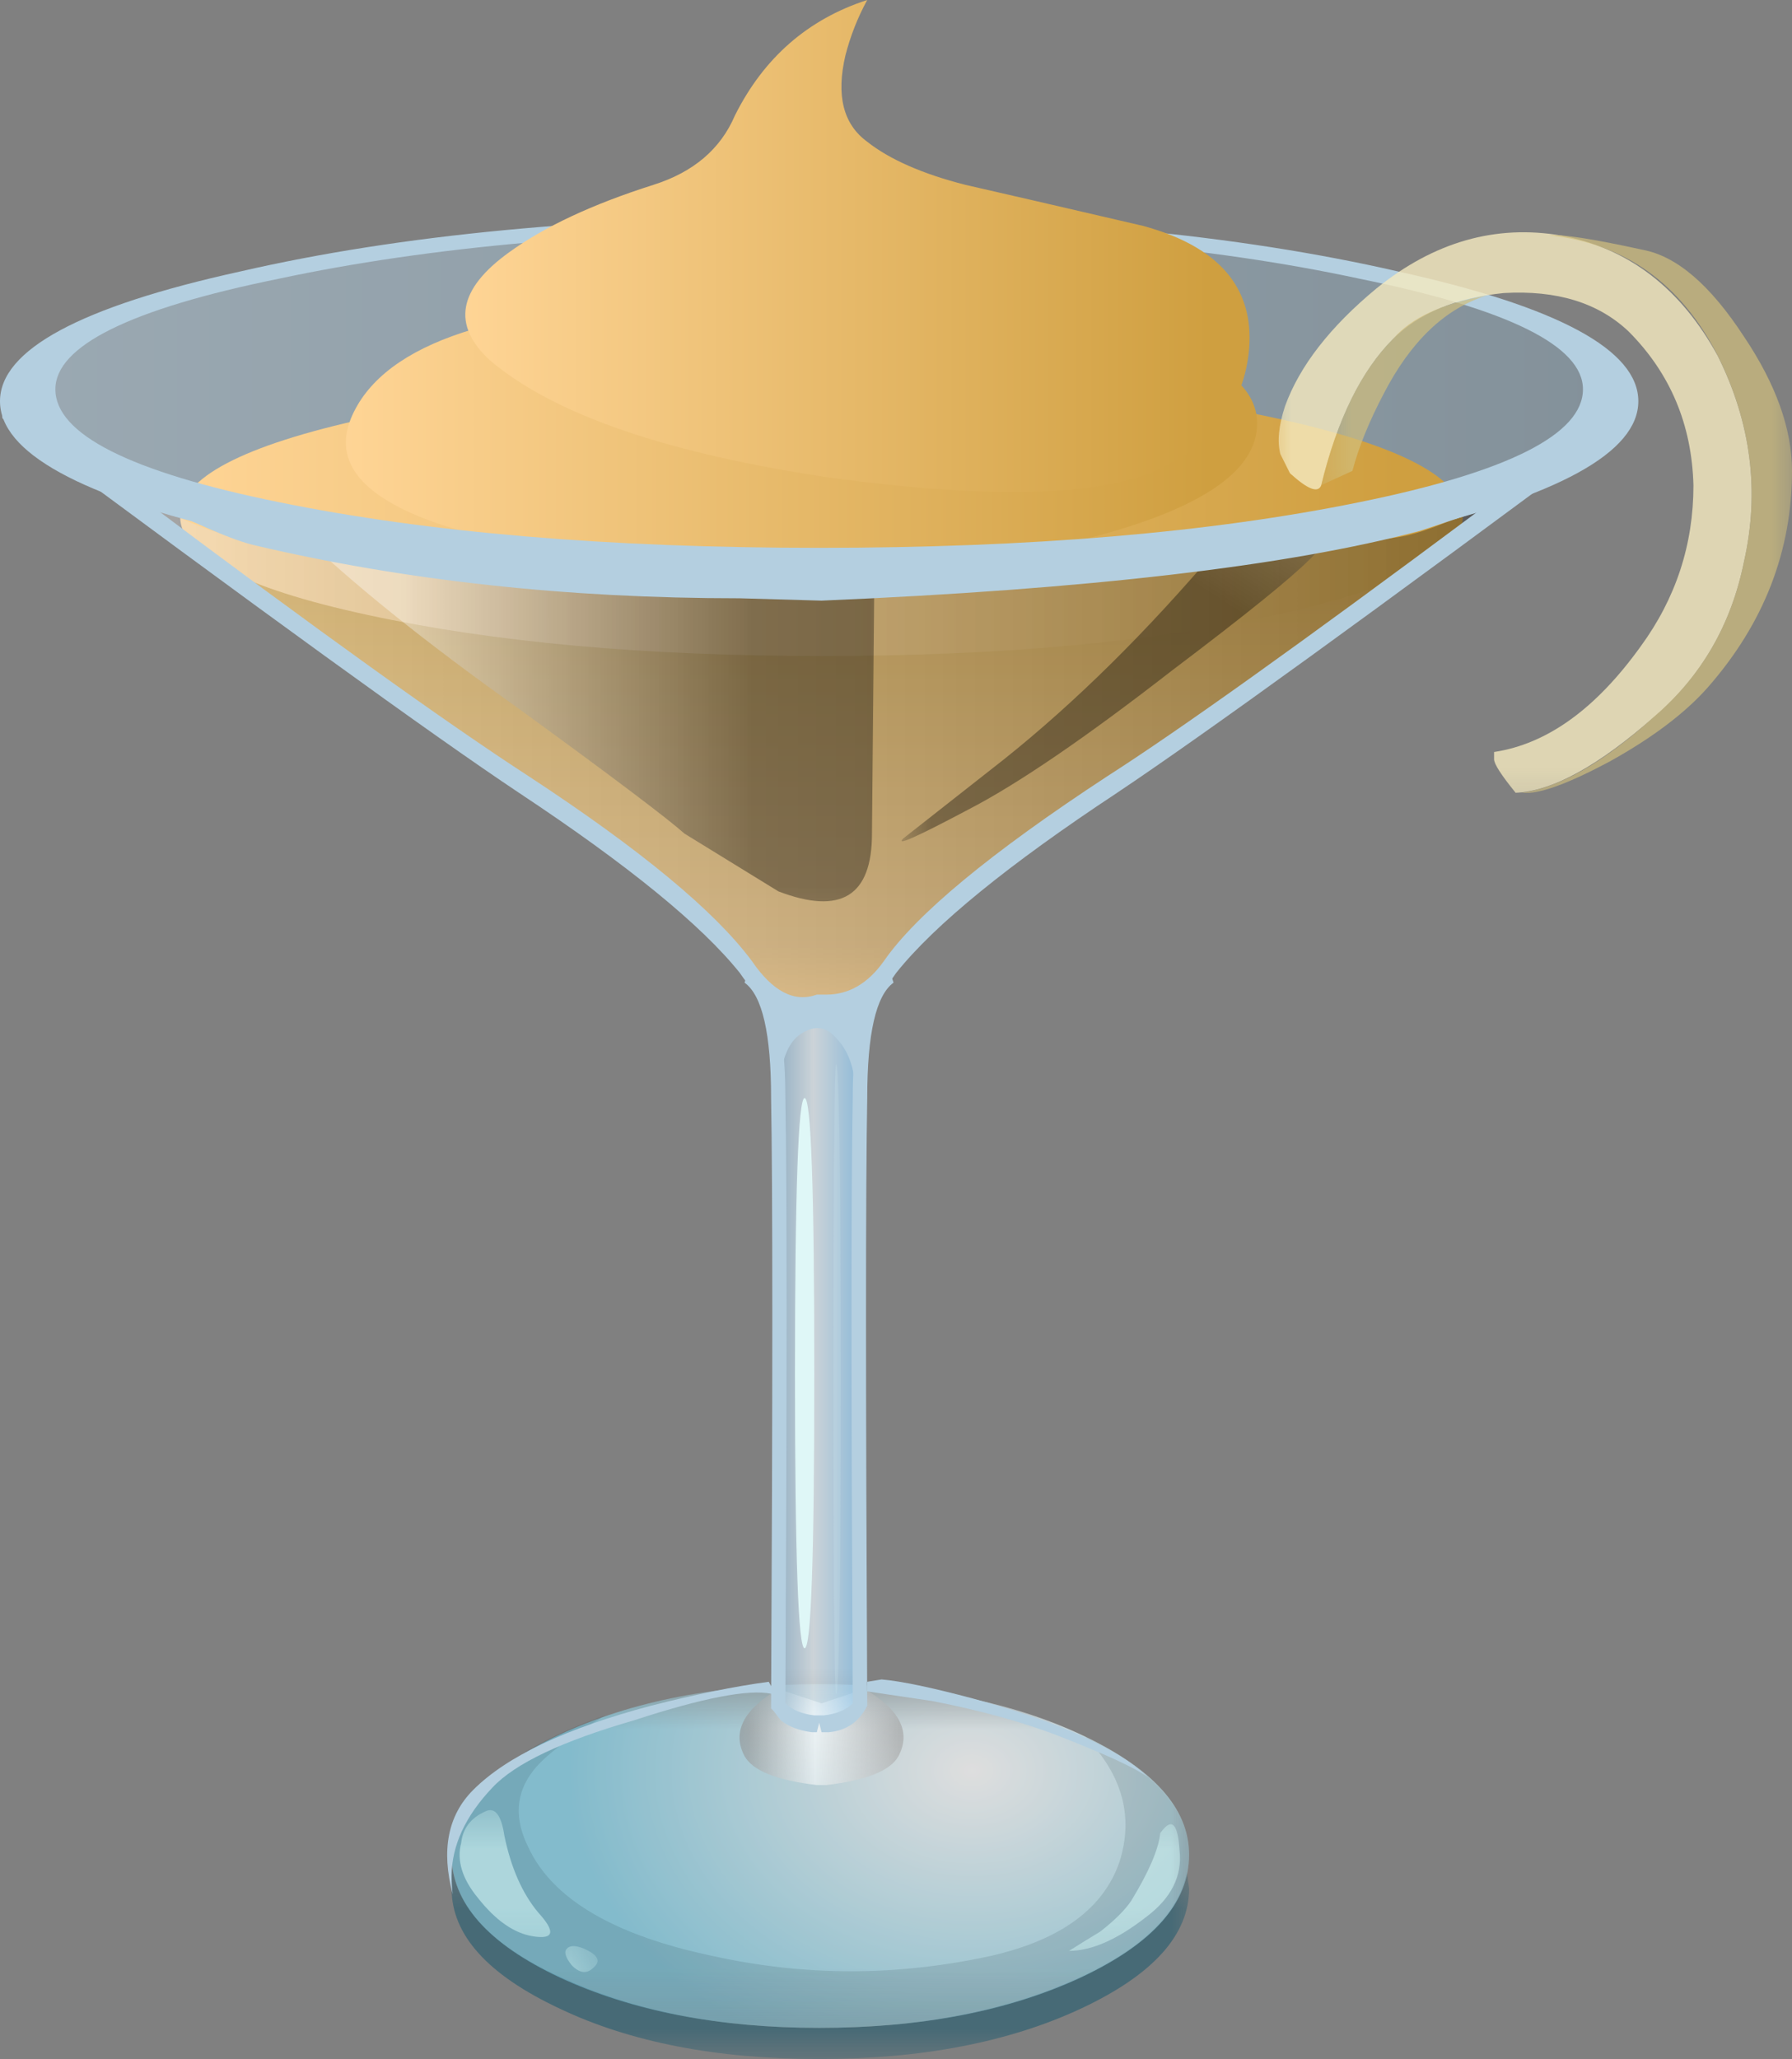 <?xml version="1.0" encoding="UTF-8"?>
<svg version="1.1" viewBox="0 0 37.3 42.85" xml:space="preserve" xmlns="http://www.w3.org/2000/svg">
  <rect x="0" y="0" width="37.3" height="42.85" fill="#808080" stroke="none"/>
  <defs>
    <clipPath id="bs">
      <path d="m7-0.72h13v4h-13v-4z"/>
    </clipPath>
    <mask id="o">
      
        <g clip-path="url(#bs)">
          <path d="m7-0.72h13v4h-13v-4z" fill-opacity=".449"/>
        </g>
      
    </mask>
    <clipPath id="bj">
      <path d="m7-0.72h13v4h-13v-4z"/>
    </clipPath>
    <clipPath id="bf">
      <path d="m7 0h13v4h-13v-4z"/>
    </clipPath>
    <clipPath id="au">
      <path d="m7 0.28h13v6h-13v-6z"/>
    </clipPath>
    <mask id="g">
      
        <g clip-path="url(#au)">
          <path d="m7 0.28h13v6h-13v-6z" fill-opacity=".738"/>
        </g>
      
    </mask>
    <clipPath id="al">
      <path d="m7 0.28h13v6h-13v-6z"/>
    </clipPath>
    <clipPath id="ah">
      <path d="m7 1h13v6h-13v-6z"/>
    </clipPath>
    <radialGradient id="a" cx="1.327" cy="-16325" r="6.487" gradientTransform="matrix(6.1657e-5 -.8 -1.056 6.1657e-5 -17223 7.548)" gradientUnits="userSpaceOnUse">
      <stop stop-color="#fff" offset="0"/>
      <stop stop-color="#83cfe6" offset=".988"/>
      <stop stop-color="#83cfe6" offset="1"/>
    </radialGradient>
    <clipPath id="bw">
      <path d="m7 0.28h13v6h-13v-6z"/>
    </clipPath>
    <mask id="q">
      
        <g clip-path="url(#bw)">
          <path d="m7 0.28h13v6h-13v-6z" fill-opacity=".129"/>
        </g>
      
    </mask>
    <clipPath id="bv">
      <path d="m7 0.28h13v6h-13v-6z"/>
    </clipPath>
    <clipPath id="bu">
      <path d="m7 1h13v6h-13v-6z"/>
    </clipPath>
    <clipPath id="bt">
      <path d="m12 4.28h4v2h-4v-2z"/>
    </clipPath>
    <mask id="p">
      
        <g clip-path="url(#bt)">
          <path d="m12 4.28h4v2h-4v-2z" fill-opacity=".711"/>
        </g>
      
    </mask>
    <clipPath id="br">
      <path d="m12 4.28h4v2h-4v-2z"/>
    </clipPath>
    <clipPath id="bq">
      <path d="m12 5h4v2h-4v-2z"/>
    </clipPath>
    <linearGradient id="aa" x1=".013" x2="3.388" y1="-1" y2="-1" gradientTransform="matrix(.8 0 0 .8 12.32 6.88)" gradientUnits="userSpaceOnUse">
      <stop stop-color="#8f8f8f" offset="0"/>
      <stop stop-color="#fff" offset=".459"/>
      <stop stop-color="#a8a8a8" offset=".977"/>
      <stop stop-color="#a8a8a8" offset="1"/>
    </linearGradient>
    <clipPath id="bp">
      <path d="m12 5.28h3v13h-3v-13z"/>
    </clipPath>
    <mask id="n">
      
        <g clip-path="url(#bp)">
          <path d="m12 5.28h3v13h-3v-13z" fill-opacity=".691"/>
        </g>
      
    </mask>
    <clipPath id="bo">
      <path d="m12 5.28h3v13h-3v-13z"/>
    </clipPath>
    <clipPath id="bn">
      <path d="m12 6h3v13h-3v-13z"/>
    </clipPath>
    <linearGradient id="z" x1=".025" x2="2.975" y1="-7.8" y2="-7.8" gradientTransform="matrix(.8 0 0 .8 12.44 18.76)" gradientUnits="userSpaceOnUse">
      <stop stop-color="#5a9bc9" offset="0"/>
      <stop stop-color="#edf8ff" offset=".459"/>
      <stop stop-color="#61beff" offset=".977"/>
      <stop stop-color="#61beff" offset="1"/>
    </linearGradient>
    <clipPath id="bm">
      <path d="m7 1.28h3v3h-3v-3z"/>
    </clipPath>
    <mask id="m">
      
        <g clip-path="url(#bm)">
          <path d="m7 1.28h3v3h-3v-3z" fill-opacity=".621"/>
        </g>
      
    </mask>
    <clipPath id="bl">
      <path d="m7 1.28h3v3h-3v-3z"/>
    </clipPath>
    <clipPath id="bk">
      <path d="m7 2h3v3h-3v-3z"/>
    </clipPath>
    <clipPath id="bi">
      <path d="m9 1.28h1v1h-1v-1z"/>
    </clipPath>
    <mask id="l">
      
        <g clip-path="url(#bi)">
          <path d="m9 1.28h1v1h-1v-1z" fill-opacity=".621"/>
        </g>
      
    </mask>
    <clipPath id="bh">
      <path d="m9 1.28h1v1h-1v-1z"/>
    </clipPath>
    <clipPath id="bg">
      <path d="m9 2h1v1h-1v-1z"/>
    </clipPath>
    <clipPath id="be">
      <path d="m17 1.28h3v3h-3v-3z"/>
    </clipPath>
    <mask id="k">
      
        <g clip-path="url(#be)">
          <path d="m17 1.28h3v3h-3v-3z" fill-opacity=".621"/>
        </g>
      
    </mask>
    <clipPath id="bd">
      <path d="m17 1.28h3v3h-3v-3z"/>
    </clipPath>
    <clipPath id="bc">
      <path d="m17 2h3v3h-3v-3z"/>
    </clipPath>
    <clipPath id="bb">
      <path d="m0 24.28h27v7h-27v-7z"/>
    </clipPath>
    <mask id="j">
      
        <g clip-path="url(#bb)">
          <path d="m0 24.28h27v7h-27v-7z" fill-opacity=".391"/>
        </g>
      
    </mask>
    <clipPath id="ba">
      <path d="m0 24.28h27v7h-27v-7z"/>
    </clipPath>
    <clipPath id="az">
      <path d="m0 25h27v7h-27v-7z"/>
    </clipPath>
    <linearGradient id="y" x2="33" y1="-3.475" y2="-3.475" gradientTransform="matrix(.8 0 0 .8 .52 31.28)" gradientUnits="userSpaceOnUse">
      <stop stop-color="#c2e7ff" offset="0"/>
      <stop stop-color="#88abc2" offset="1"/>
    </linearGradient>
    <linearGradient id="x" x1="-22.792" x2="-11.442" y1="17.026" y2="17.026" gradientTransform="matrix(7.0485e-5 .8 .8 8e-4 0 34.28)" gradientUnits="userSpaceOnUse">
      <stop stop-color="#ffd596" offset="0"/>
      <stop stop-color="#cf9f40" offset="1"/>
    </linearGradient>
    <linearGradient id="w" x1="3.487" x2="29.112" y1="10.75" y2="10.75" gradientTransform="matrix(.8 0 0 -.8 0 34.28)" gradientUnits="userSpaceOnUse">
      <stop stop-color="#ffd596" offset="0"/>
      <stop stop-color="#cf9f40" offset="1"/>
    </linearGradient>
    <linearGradient id="v" x1="7.013" x2="25.188" y1="8.971" y2="8.971" gradientTransform="matrix(.8 0 0 -.8 0 34.28)" gradientUnits="userSpaceOnUse">
      <stop stop-color="#ffd596" offset="0"/>
      <stop stop-color="#cf9f40" offset="1"/>
    </linearGradient>
    <clipPath id="ay">
      <path d="m0 17.28h27v10h-27v-10z"/>
    </clipPath>
    <mask id="i">
      
        <g clip-path="url(#ay)">
          <path d="m0 17.28h27v10h-27v-10z" fill-opacity=".359"/>
        </g>
      
    </mask>
    <clipPath id="ax">
      <path d="m0 17.28h27v10h-27v-10z"/>
    </clipPath>
    <clipPath id="aw">
      <path d="m0 18h27v10h-27v-10z"/>
    </clipPath>
    <linearGradient id="u" x2="33.6" y1="-6.308" y2="-6.308" gradientTransform="matrix(.8 0 0 .8 .16 28.12)" gradientUnits="userSpaceOnUse">
      <stop stop-color="#fff" offset="0"/>
      <stop offset="1"/>
    </linearGradient>
    <clipPath id="av">
      <path d="m4 18.28h11v8h-11v-8z"/>
    </clipPath>
    <mask id="h">
      
        <g clip-path="url(#av)">
          <path d="m4 18.28h11v8h-11v-8z" fill-opacity=".359"/>
        </g>
      
    </mask>
    <clipPath id="at">
      <path d="m4 18.28h11v8h-11v-8z"/>
    </clipPath>
    <clipPath id="as">
      <path d="m4 19h11v8h-11v-8z"/>
    </clipPath>
    <linearGradient id="t" x1="2.112" x2="9.487" y1="-3.854" y2="-3.854" gradientTransform="matrix(.8 0 0 .8 4.96 26.16)" gradientUnits="userSpaceOnUse">
      <stop stop-color="#fff" offset="0"/>
      <stop offset="1"/>
    </linearGradient>
    <clipPath id="ar">
      <path d="m15 19.28h8v7h-8v-7z"/>
    </clipPath>
    <mask id="f">
      
        <g clip-path="url(#ar)">
          <path d="m15 19.28h8v7h-8v-7z" fill-opacity=".352"/>
        </g>
      
    </mask>
    <clipPath id="aq">
      <path d="m15 19.28h8v7h-8v-7z"/>
    </clipPath>
    <clipPath id="ap">
      <path d="m15 20h8v7h-8v-7z"/>
    </clipPath>
    <linearGradient id="s" x1="5760" x2="5766.8" y1="-19458" y2="-19458" gradientTransform="matrix(-.436 -.671 .671 -.436 15585 -4585.3)" gradientUnits="userSpaceOnUse">
      <stop stop-color="#fff" offset="0"/>
      <stop offset="1"/>
    </linearGradient>
    <linearGradient id="r" x1="9.538" x2="25.163" y1="5.121" y2="5.121" gradientTransform="matrix(.8 0 0 -.8 0 34.28)" gradientUnits="userSpaceOnUse">
      <stop stop-color="#ffd596" offset="0"/>
      <stop stop-color="#cf9f40" offset="1"/>
    </linearGradient>
    <clipPath id="ao">
      <path d="m21 20.28h9v11h-9v-11z"/>
    </clipPath>
    <mask id="e">
      
        <g clip-path="url(#ao)">
          <path d="m21 20.28h9v11h-9v-11z" fill-opacity=".801"/>
        </g>
      
    </mask>
    <clipPath id="an">
      <path d="m21 20.28h9v11h-9v-11z"/>
    </clipPath>
    <clipPath id="am">
      <path d="m21 21h9v11h-9v-11z"/>
    </clipPath>
    <clipPath id="ak">
      <path d="m25 20.28h5v11h-5v-11z"/>
    </clipPath>
    <mask id="d">
      
        <g clip-path="url(#ak)">
          <path d="m25 20.28h5v11h-5v-11z" fill-opacity=".699"/>
        </g>
      
    </mask>
    <clipPath id="aj">
      <path d="m25 20.28h5v11h-5v-11z"/>
    </clipPath>
    <clipPath id="ai">
      <path d="m25 21h5v11h-5v-11z"/>
    </clipPath>
    <clipPath id="ag">
      <path d="m22 25.28h3v5h-3v-5z"/>
    </clipPath>
    <mask id="c">
      
        <g clip-path="url(#ag)">
          <path d="m22 25.28h3v5h-3v-5z" fill-opacity=".699"/>
        </g>
      
    </mask>
    <clipPath id="af">
      <path d="m22 25.28h3v5h-3v-5z"/>
    </clipPath>
    <clipPath id="ae">
      <path d="m22 26h3v5h-3v-5z"/>
    </clipPath>
    <clipPath id="ad">
      <path d="m13 5.28h1v12h-1v-12z"/>
    </clipPath>
    <mask id="b">
      
        <g clip-path="url(#ad)">
          <path d="m13 5.28h1v12h-1v-12z" fill-opacity=".289"/>
        </g>
      
    </mask>
    <clipPath id="ac">
      <path d="m13 5.28h1v12h-1v-12z"/>
    </clipPath>
    <clipPath id="ab">
      <path d="m13 6h1v12h-1v-12z"/>
    </clipPath>
  </defs>
  <g transform="matrix(1.25 0 0 -1.25 0 42.85)">
    
      
        <g mask="url(#o)">
          
            <g clip-path="url(#bj)">
              <g transform="translate(0 -.72)">
                
                  <g clip-path="url(#bf)">
                    
                      <path d="m17.801 2c1.172 0.508 1.824 1.121 1.961 1.84l0.039-0.281c0-0.774-0.602-1.438-1.801-2-1.199-0.559-2.652-0.84-4.359-0.84s-3.149 0.281-4.321 0.84c-1.199 0.562-1.8 1.226-1.8 2v0.402c0.105-0.773 0.746-1.414 1.921-1.922 1.172-0.531 2.571-0.801 4.2-0.801 1.597 0 2.984 0.254 4.16 0.762z" fill="#004e69" fill-rule="evenodd"/>
                    
                  </g>
                
              </g>
            </g>
          
        </g>
      
      
        <g mask="url(#g)">
          
            <g clip-path="url(#al)">
              <g transform="translate(0 -.72)">
                
                  <g clip-path="url(#ah)">
                    
                      
                        
                          
                            <path d="m19.801 4.121c0-0.801-0.602-1.48-1.801-2.043-1.199-0.558-2.652-0.84-4.359-0.84-1.68 0-3.121 0.282-4.321 0.84-1.199 0.563-1.8 1.242-1.8 2.043 0 0.774 0.601 1.438 1.8 2 1.2 0.559 2.641 0.84 4.321 0.84 1.707 0 3.16-0.281 4.359-0.84 1.199-0.562 1.801-1.226 1.801-2z" fill="url(#a)" fill-rule="evenodd"/>
                          
                        
                      
                    
                  </g>
                
              </g>
            </g>
          
        </g>
      
      
        <g mask="url(#q)">
          
            <g clip-path="url(#bv)">
              <g transform="translate(0 -.72)">
                
                  <g clip-path="url(#bu)">
                    
                      <path d="m18.078 6.078c1.149-0.558 1.723-1.211 1.723-1.957 0-0.801-0.602-1.48-1.801-2.043-1.199-0.558-2.652-0.84-4.359-0.84-1.68 0-3.121 0.282-4.321 0.84-1.199 0.563-1.8 1.242-1.8 2.043 0 0.453 0.226 0.891 0.679 1.32 0.481 0.399 1.106 0.731 1.879 1-0.613-0.375-1.012-0.679-1.199-0.921-0.293-0.375-0.32-0.801-0.078-1.282 0.398-0.851 1.414-1.453 3.039-1.797 1.547-0.347 3.105-0.347 4.68 0 1.148 0.266 1.855 0.786 2.121 1.559 0.238 0.746 0.054 1.441-0.563 2.078z" fill="#162c33" fill-rule="evenodd"/>
                    
                  </g>
                
              </g>
            </g>
          
        </g>
      
      
        <g mask="url(#p)">
          
            <g clip-path="url(#br)">
              <g transform="translate(0 -.72)">
                
                  <g clip-path="url(#bq)">
                    
                      
                        
                          
                            <path d="m13.762 5.281h-0.16c-0.668 0.078-1.067 0.239-1.204 0.481-0.21 0.398-0.023 0.773 0.563 1.117l0.719-0.238 0.718 0.238c0.59-0.344 0.774-0.719 0.563-1.117-0.133-0.242-0.535-0.403-1.199-0.481z" fill="url(#aa)" fill-rule="evenodd"/>
                          
                        
                      
                    
                  </g>
                
              </g>
            </g>
          
        </g>
      
      
        <g mask="url(#n)">
          
            <g clip-path="url(#bo)">
              <g transform="translate(0 -.72)">
                
                  <g clip-path="url(#bn)">
                    
                      
                        
                          
                            <path d="m13.641 18.32 1.199 0.442c-0.348-0.242-0.52-0.922-0.52-2.043-0.027-1.465-0.027-4.84 0-10.117-0.054-0.188-0.254-0.282-0.601-0.282v-0.039l-0.078 0.039-0.082-0.039v0.039c-0.344 0-0.547 0.094-0.598 0.282 0.027 5.277 0.027 8.652 0 10.117 0 1.121-0.176 1.801-0.52 2.043l1.2-0.442z" fill="url(#z)" fill-rule="evenodd"/>
                          
                        
                      
                    
                  </g>
                
              </g>
            </g>
          
        </g>
      
      <path d="m14.879 17.92c-0.293-0.214-0.438-0.851-0.438-1.921-0.027-1.465-0.027-4.84 0-10.118-0.136-0.269-0.347-0.414-0.64-0.441h-0.121l-0.039 0.16-0.039-0.16h-0.082c-0.215 0.027-0.387 0.094-0.52 0.199-0.078 0.106-0.133 0.176-0.16 0.199 0.027 5.309 0.027 8.696 0 10.161 0 1.066-0.145 1.707-0.442 1.921l0.082 0.239 1.161-0.438 1.16 0.438 0.078-0.239zm-2.078-0.16c0.187-0.375 0.277-0.961 0.277-1.761 0.027-1.414 0.027-4.774 0-10.079 0.11-0.105 0.27-0.175 0.481-0.199h0.16c0.215 0.024 0.375 0.094 0.48 0.199-0.027 5.305-0.027 8.665 0 10.079 0 0.8 0.094 1.386 0.281 1.761l-0.839-0.32-0.84 0.32z" fill="#b4cfe0" fill-rule="evenodd"/>
      <path d="m14.559 17.678-0.161-0.636c-0.05-0.215-0.066-0.762-0.039-1.641-0.054 0.051-0.093 0.32-0.121 0.801-0.023 0.343-0.133 0.613-0.316 0.797-0.16 0.187-0.348 0.214-0.563 0.082-0.187-0.106-0.304-0.336-0.359-0.68-0.016-0.106-0.027-0.207-0.039-0.301 0 0.238-0.039 0.539-0.121 0.899l-0.16 0.64 0.961-0.078c0.398-0.027 0.707 0.012 0.918 0.117z" fill="#b4cfe0" fill-rule="evenodd"/>
      
        <g mask="url(#m)">
          
            <g clip-path="url(#bl)">
              <g transform="translate(0 -.72)">
                
                  <g clip-path="url(#bk)">
                    
                      <path d="m8.078 4.84c0.16 0.082 0.27-0.055 0.32-0.399 0.11-0.535 0.297-0.961 0.563-1.281 0.293-0.32 0.266-0.453-0.082-0.398-0.32 0.05-0.625 0.265-0.918 0.636-0.266 0.321-0.359 0.629-0.281 0.922 0.027 0.239 0.16 0.414 0.398 0.52z" fill="#cef2f2" fill-rule="evenodd"/>
                    
                  </g>
                
              </g>
            </g>
          
        </g>
      
      
        <g mask="url(#l)">
          
            <g clip-path="url(#bh)">
              <g transform="translate(0 -.72)">
                
                  <g clip-path="url(#bg)">
                    
                      <path d="m9.719 2.559c0.242-0.106 0.293-0.211 0.16-0.321-0.106-0.105-0.227-0.093-0.359 0.043-0.106 0.133-0.133 0.227-0.079 0.278 0.051 0.054 0.145 0.054 0.278 0z" fill="#cef2f2" fill-rule="evenodd"/>
                    
                  </g>
                
              </g>
            </g>
          
        </g>
      
      
        <g mask="url(#k)">
          
            <g clip-path="url(#bd)">
              <g transform="translate(0 -.72)">
                
                  <g clip-path="url(#bc)">
                    
                      <path d="m18.84 3.359c0.293 0.481 0.453 0.856 0.48 1.121 0.188 0.266 0.293 0.172 0.321-0.281 0.05-0.426-0.133-0.801-0.563-1.121-0.476-0.371-0.906-0.558-1.277-0.558 0.211 0.132 0.387 0.242 0.519 0.32 0.239 0.187 0.414 0.359 0.52 0.519z" fill="#cef2f2" fill-rule="evenodd"/>
                    
                  </g>
                
              </g>
            </g>
          
        </g>
      
      
        <g mask="url(#j)">
          
            <g clip-path="url(#ba)">
              <g transform="translate(0 -.72)">
                
                  <g clip-path="url(#az)">
                    
                      
                        
                          
                            <path d="m26.918 28.52c0-0.774-1.293-1.438-3.879-2-2.559-0.532-5.664-0.801-9.32-0.801-3.653 0-6.758 0.269-9.321 0.801-2.586 0.562-3.878 1.226-3.878 2 0 0.746 1.292 1.402 3.878 1.96 2.586 0.536 5.696 0.801 9.321 0.801 3.629 0 6.734-0.265 9.32-0.801 2.586-0.558 3.879-1.214 3.879-1.96z" fill="url(#y)" fill-rule="evenodd"/>
                          
                        
                      
                    
                  </g>
                
              </g>
            </g>
          
        </g>
      
      
        
          
            <path d="m17.121 20.241c-1.066-0.801-1.723-1.348-1.961-1.641-0.105-0.16-0.254-0.387-0.441-0.68-0.184-0.242-0.465-0.375-0.84-0.402-0.399-0.023-0.719 0.055-0.957 0.242-0.082 0.051-0.297 0.266-0.641 0.641-0.562 0.586-1.48 1.359-2.761 2.32l-5.918 4.117h20.039l-6.52-4.597z" fill="url(#x)" fill-rule="evenodd"/>
          
        
      
      
        
          
            <path d="m24.359 25.678c0-0.636-1.039-1.183-3.121-1.636-2.078-0.457-4.597-0.684-7.558-0.684-2.934 0-5.453 0.227-7.559 0.684-2.082 0.449-3.121 1-3.121 1.636 0 0.641 1.039 1.188 3.121 1.641 2.106 0.453 4.625 0.68 7.559 0.68 2.961 0 5.48-0.227 7.558-0.68 2.082-0.453 3.121-1 3.121-1.641z" fill="url(#w)" fill-rule="evenodd"/>
          
        
      
      
        
          
            <path d="m7.879 28.799c1.734 0.481 3.762 0.668 6.082 0.559 1.867-0.078 3.57-0.316 5.117-0.719 1.336-0.347 1.949-0.867 1.844-1.558-0.11-0.723-1.043-1.309-2.801-1.762-1.734-0.453-3.906-0.598-6.519-0.438-2.457 0.161-4.137 0.493-5.043 1-0.774 0.426-0.985 0.957-0.637 1.598 0.316 0.586 0.973 1.027 1.957 1.32z" fill="url(#v)" fill-rule="evenodd"/>
          
        
      
      
        <g mask="url(#i)">
          
            <g clip-path="url(#ax)">
              <g transform="translate(0 -.72)">
                
                  <g clip-path="url(#aw)">
                    
                      
                        
                          
                            <path d="m26.781 27.898c-4.074-3.023-6.828-5.015-8.261-5.98-1.895-1.223-3.133-2.238-3.719-3.039-0.348-0.504-0.746-0.707-1.199-0.598-0.11-0.054-0.254-0.043-0.442 0.039-0.293 0.078-0.535 0.266-0.719 0.559-0.586 0.801-1.828 1.816-3.722 3.039-1.43 0.965-4.184 2.957-8.258 5.98 1.477-1.035 2.605-1.644 3.379-1.82 0.242-0.051 3.492-0.398 9.762-1.039 6.21 0.613 9.48 0.961 9.796 1.039 0.778 0.176 1.903 0.785 3.383 1.82z" fill="url(#u)" fill-rule="evenodd"/>
                          
                        
                      
                    
                  </g>
                
              </g>
            </g>
          
        </g>
      
      
        <g mask="url(#h)">
          
            <g clip-path="url(#at)">
              <g transform="translate(0 -.72)">
                
                  <g clip-path="url(#as)">
                    
                      
                        
                          
                            <path d="m4.961 26.16 9.598-0.801-0.039-4.238c0-1.043-0.52-1.359-1.559-0.961l-1.563 0.961c-0.265 0.238-1.183 0.934-2.757 2.078-1.575 1.121-2.801 2.106-3.68 2.961z" fill="url(#t)" fill-rule="evenodd"/>
                          
                        
                      
                    
                  </g>
                
              </g>
            </g>
          
        </g>
      
      
        <g mask="url(#f)">
          
            <g clip-path="url(#aq)">
              <g transform="translate(0 -.72)">
                
                  <g clip-path="url(#ap)">
                    
                      
                        
                          
                            <path d="m20.281 25.879 1.918 0.199-0.398-0.398c-0.321-0.321-1.082-0.934-2.281-1.84-1.442-1.121-2.575-1.895-3.399-2.32-0.855-0.454-1.215-0.614-1.082-0.481l1.68 1.32c1.203 0.961 2.386 2.133 3.562 3.52z" fill="url(#s)" fill-rule="evenodd"/>
                          
                        
                      
                    
                  </g>
                
              </g>
            </g>
          
        </g>
      
      <path d="m24.602 25.76-0.961-0.32c-2.215-0.586-5.536-0.973-9.961-1.16l-1.36 0.039c-2.879 0-5.574 0.293-8.082 0.883-0.343 0.078-1 0.359-1.957 0.84 2.985-2.243 5.16-3.801 6.52-4.684 1.867-1.223 3.105-2.25 3.719-3.078 0.347-0.508 0.707-0.695 1.082-0.559h0.16c0.371 0 0.691 0.184 0.957 0.559 0.535 0.773 1.773 1.801 3.722 3.078 1.172 0.75 3.227 2.215 6.161 4.402zm-6-4.679c-1.817-1.2-3.043-2.2-3.68-3-0.32-0.481-0.707-0.723-1.16-0.723l-0.16 0.043-0.122-0.043c-0.453 0-0.839 0.242-1.16 0.723-0.64 0.8-1.867 1.8-3.679 3-1.442 0.961-4.293 3.027-8.563 6.199l-0.039 0.039v0.242h0.121l0.602-0.281c1.625-1.012 2.797-1.602 3.519-1.762 2.481-0.586 5.16-0.879 8.039-0.879l1.36-0.039c4.425 0.188 7.718 0.574 9.879 1.16 0.882 0.215 1.961 0.758 3.242 1.641 0.133 0.105 0.226 0.16 0.277 0.16h0.121v-0.242l-0.039-0.039c-4.265-3.172-7.121-5.238-8.558-6.199z" fill="#b4cfe0" fill-rule="evenodd"/>
      <path d="m27.281 27.6c0-0.851-1.336-1.586-4-2.199-2.668-0.586-5.883-0.883-9.64-0.883-3.786 0-7 0.297-9.641 0.883-2.668 0.613-4 1.348-4 2.199 0 0.852 1.332 1.574 4 2.16 2.668 0.614 5.879 0.918 9.641 0.918 3.757 0 6.972-0.304 9.64-0.918 2.664-0.586 4-1.308 4-2.16zm-0.922 0.199c0 0.719-1.238 1.336-3.718 1.84-2.481 0.535-5.481 0.801-9 0.801-3.496 0-6.496-0.266-9-0.801-2.481-0.504-3.719-1.121-3.719-1.84 0-0.746 1.238-1.375 3.719-1.879 2.48-0.507 5.48-0.761 9-0.761 3.519 0 6.519 0.254 9 0.761 2.48 0.504 3.718 1.133 3.718 1.879z" fill="#b4cfe0" fill-rule="evenodd"/>
      
        
          
            <path d="m20.801 28.479c-0.082-0.934-0.602-1.613-1.563-2.039-0.984-0.426-2.769-0.465-5.359-0.121-2.746 0.402-4.652 1.055-5.719 1.961-0.64 0.586-0.535 1.187 0.32 1.801 0.586 0.425 1.387 0.8 2.399 1.121 0.668 0.211 1.121 0.597 1.359 1.156 0.481 0.961 1.215 1.602 2.203 1.922-0.16-0.293-0.281-0.602-0.363-0.922-0.156-0.664-0.039-1.145 0.363-1.438 0.371-0.293 0.918-0.535 1.637-0.718 0.481-0.11 1.469-0.336 2.961-0.684 1.254-0.344 1.84-1.023 1.762-2.039z" fill="url(#r)" fill-rule="evenodd"/>
          
        
      
      
        <g mask="url(#e)">
          
            <g clip-path="url(#an)">
              <g transform="translate(0 -.72)">
                
                  <g clip-path="url(#am)">
                    
                      <path d="m27.121 29.48c-0.508 0.481-1.199 0.692-2.082 0.641-0.801-0.082-1.414-0.336-1.84-0.762-0.531-0.531-0.933-1.347-1.199-2.441-0.055-0.133-0.227-0.063-0.52 0.203l-0.16 0.32c-0.054 0.211-0.027 0.477 0.078 0.797 0.243 0.668 0.75 1.321 1.524 1.961 0.957 0.774 1.984 1.067 3.078 0.879 1.121-0.211 1.988-0.879 2.602-2 0.558-1.117 0.703-2.266 0.437-3.437-0.211-1.039-0.707-1.895-1.48-2.563-0.934-0.824-1.704-1.25-2.321-1.277-0.238 0.293-0.359 0.48-0.359 0.558v0.121c0.883 0.133 1.695 0.719 2.441 1.758 0.586 0.801 0.879 1.696 0.879 2.68-0.027 1.016-0.387 1.867-1.078 2.562z" fill="#f5eabf" fill-rule="evenodd"/>
                    
                  </g>
                
              </g>
            </g>
          
        </g>
      
      
        <g mask="url(#d)">
          
            <g clip-path="url(#aj)">
              <g transform="translate(0 -.72)">
                
                  <g clip-path="url(#ai)">
                    
                      <path d="m27.359 30.84c0.563-0.106 1.121-0.586 1.68-1.442 0.535-0.796 0.801-1.543 0.801-2.238 0-1.332-0.465-2.535-1.399-3.601-0.375-0.426-0.921-0.84-1.64-1.239-0.696-0.371-1.176-0.547-1.442-0.519h-0.039c0.641 0.078 1.387 0.504 2.239 1.281 0.773 0.664 1.269 1.52 1.48 2.559 0.266 1.171 0.121 2.32-0.437 3.441-0.614 1.199-1.547 1.863-2.801 2 0.187 0.023 0.707-0.055 1.558-0.242z" fill="#d1bf7d" fill-rule="evenodd"/>
                    
                  </g>
                
              </g>
            </g>
          
        </g>
      
      
        <g mask="url(#c)">
          
            <g clip-path="url(#af)">
              <g transform="translate(0 -.72)">
                
                  <g clip-path="url(#ae)">
                    
                      <path d="m22.52 27.16-0.52-0.238c0.266 1.094 0.668 1.906 1.199 2.437 0.293 0.348 0.813 0.586 1.563 0.723-0.696-0.215-1.27-0.762-1.723-1.641-0.238-0.453-0.414-0.882-0.519-1.281z" fill="#d1bf7d" fill-rule="evenodd"/>
                    
                  </g>
                
              </g>
            </g>
          
        </g>
      
      <path d="m12.801 6.28c0.078-0.133 0.094-0.199 0.039-0.199-0.371 0.078-1.133-0.067-2.281-0.442-1.2-0.347-1.985-0.719-2.36-1.121-0.453-0.476-0.679-0.973-0.679-1.476 0-0.11 7e-3 -0.211 0.019-0.301-0.195 0.734-0.082 1.316 0.34 1.738 0.562 0.563 1.547 1.027 2.961 1.402 0.719 0.184 1.375 0.321 1.961 0.399z" fill="#b4cfe0" fill-rule="evenodd"/>
      <path d="m15.52 5.96-1.079 0.16v0.16l0.239 0.039c0.32-0.027 0.828-0.133 1.519-0.317 1.438-0.39 2.403-0.824 2.903-1.3-0.211 0.148-0.684 0.367-1.422 0.656-0.614 0.242-1.332 0.441-2.16 0.602z" fill="#b4cfe0" fill-rule="evenodd"/>
      <path d="m13.559 11.401c0-3.043-0.051-4.563-0.161-4.563-0.105 0-0.16 1.52-0.16 4.563 0 3.066 0.055 4.598 0.16 4.598 0.11 0 0.161-1.532 0.161-4.598z" fill="#dff7f7" fill-rule="evenodd"/>
      
        <g mask="url(#b)">
          
            <g clip-path="url(#ac)">
              <g transform="translate(0 -.72)">
                
                  <g clip-path="url(#ab)">
                    
                      <path d="m14 12.039c0-3.492-0.027-5.238-0.078-5.238-0.027 0-0.043 1.746-0.043 5.238 0 3.496 0.016 5.242 0.043 5.242 0.051 0 0.078-1.746 0.078-5.242z" fill="#dff7f7" fill-rule="evenodd"/>
                    
                  </g>
                
              </g>
            </g>
          
        </g>
      
    
  </g>
</svg>
